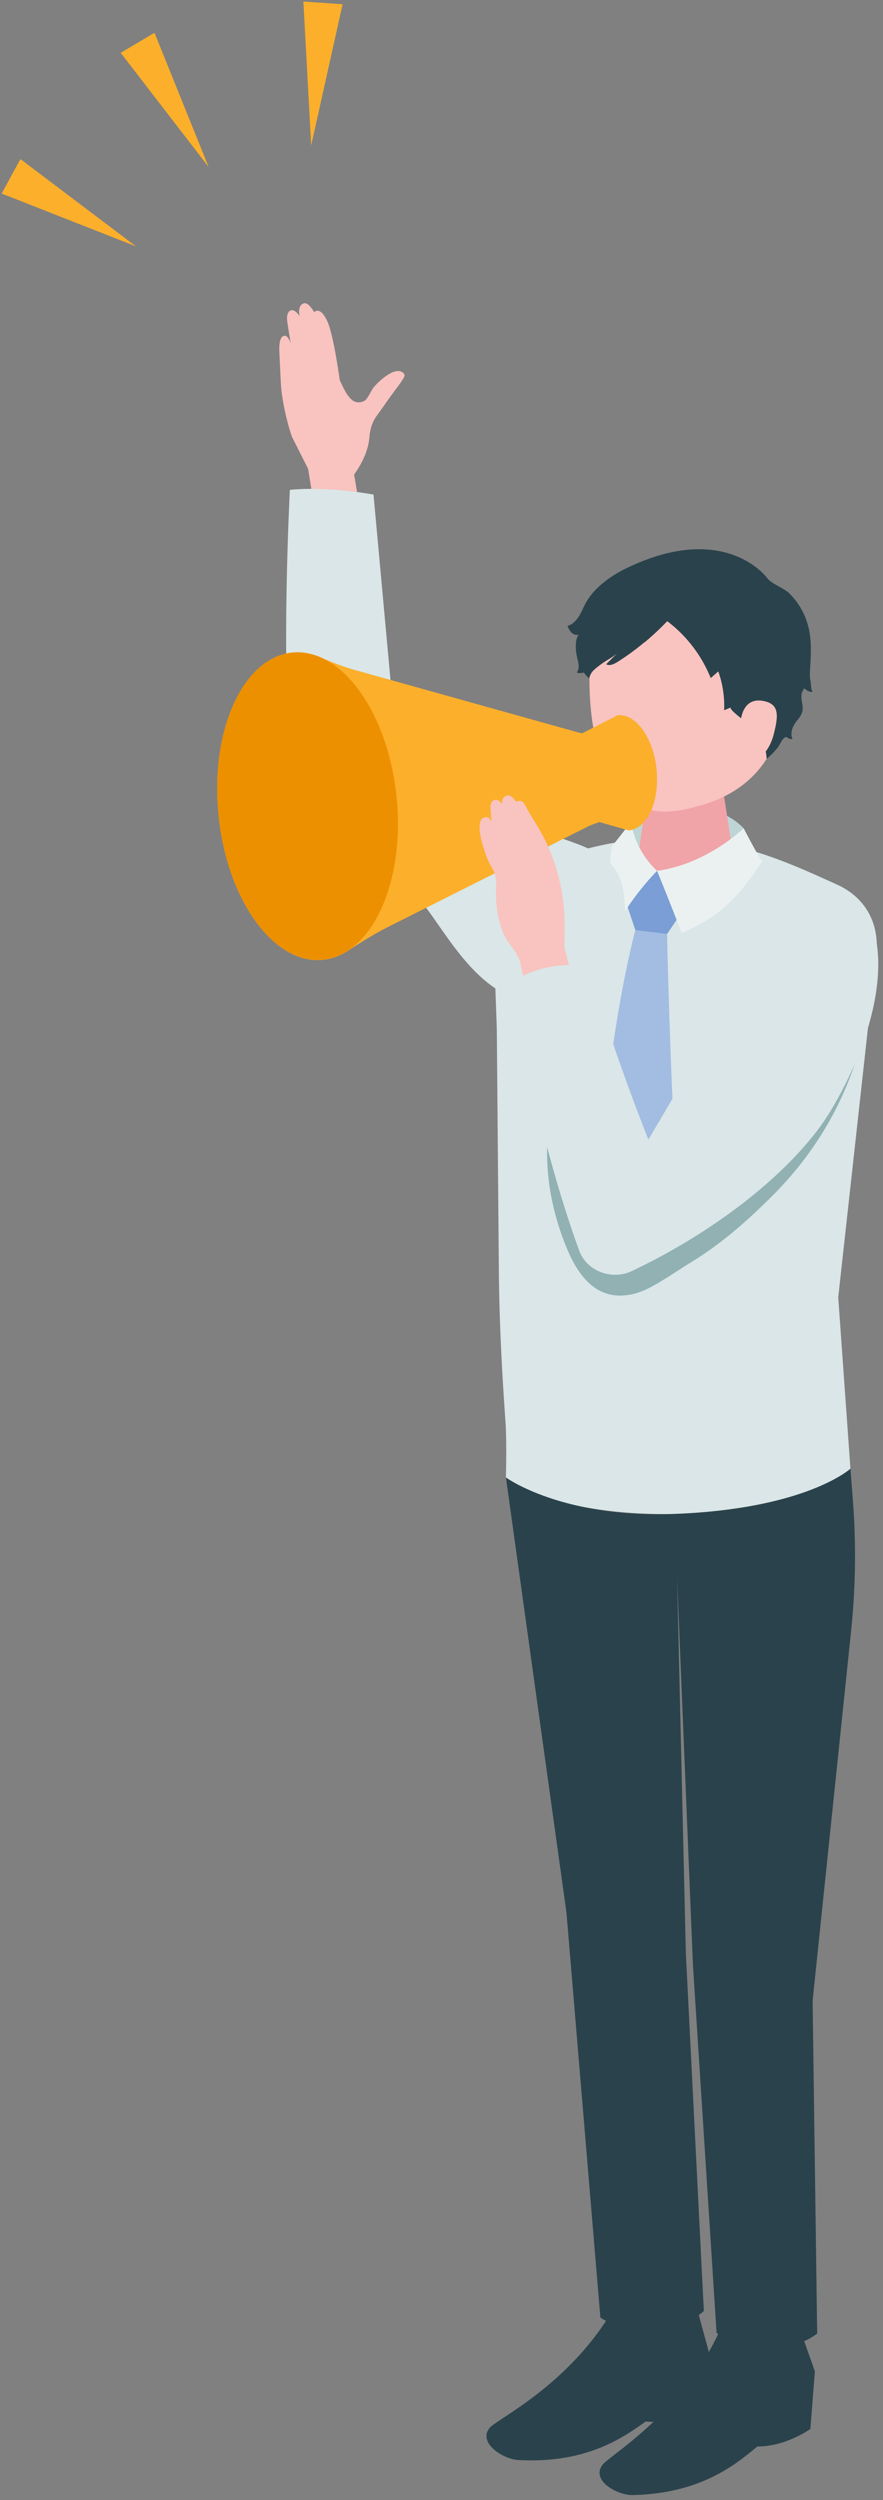 <svg width="136" height="385" fill="none" xmlns="http://www.w3.org/2000/svg"><rect width="100%" height="100%" fill="#808080" stroke="none"/><g clip-path="url(#clip0_347_767)"><path d="M52.766.648l-6.04-.41 1.204 22.164L52.766.648zM23.793 5.052l-5.205 3.08 13.55 17.591-8.345-20.671zM3.142 24.496l-2.884 5.31 20.684 8.134-17.8-13.444z" fill="#FCAF2B"/><path d="M123.169 358.57l2.338 6.602-.691 8.879s-3.815 2.736-8.169 2.696c-2.707 2.181-8.137 7.243-19.165 7.484-2.378.048-6.482-2.198-4.707-4.629 1.092-1.5 12.595-8.045 18.33-21.273 6.177-.609 12.064.233 12.064.233v.008z" fill="#2A424B"/><path d="M107.297 355.297l1.848 6.77-1.342 8.8s-4.008 2.422-8.345 2.037c-2.86 1.958-8.643 6.57-19.655 5.928-2.378-.136-6.298-2.703-4.354-4.989 1.205-1.404 13.15-7.019 19.84-19.741 6.209-.112 12.008 1.195 12.008 1.195z" fill="#2A424B"/><path d="M130.985 226.182l-1.88-26.399 5.768-52.261c.755-4.508-1.053-9.088-5.976-11.31-11.31-5.118-24.555-11.463-45.921-3.088-2.924 1.147-4.025 4.668-5.029 7.636a31.255 31.255 0 00-1.662 11.15l.233 6.474.313 37.051c.064 7.829.458 15.554 1.012 23.359.24 3.433.072 8.743.072 8.743s6.434 5.728 25.487 5.624c20.755-.113 27.575-6.979 27.575-6.979h.008z" fill="#DAE6E7"/><path d="M97.177 126.578c2.586-2.759 12.627-4.034 17.366.979.345 2.447.843 4.035.843 4.035l-8.675 3.112-9.31-1.315s-.457-4.909-.216-6.811h-.008z" fill="#BFD4D5"/><path d="M105.715 118.18c3.735 0 5.719 2.101 5.719 3.914l1.896 12.177c-.177 2.11-3.759 3.818-8.016 3.818-4.258 0-7.567-1.708-7.39-3.818l1.84-12.73c.152-1.853 2.224-3.361 5.959-3.361h-.008z" fill="#F0A4A8"/><path d="M107.249 88.484c10.635.08 13.567 8.054 13.567 17.728 0 12.602-8.297 16.476-12.563 17.719-5.197 1.516-11.647 2.856-15.599-7.075-2.345-5.904-2.265-16.171-.963-20.15 1.132-3.465 4.923-8.31 15.55-8.23l.008.008z" fill="#F9C3C0"/><path d="M96.285 138.53l4.916-4.427 3.791 6.417-2.257 3.321-4.876-.594-1.574-4.717z" fill="#7A9ED5"/><path d="M97.86 143.247l4.883.594s.394 20.743 1.703 42.321c.121 1.974-6.86 6.626-6.86 6.626s-5.333-5.061-5.285-7.003c.65-24.522 5.55-42.538 5.55-42.538h.008z" fill="#A3BCE2"/><path d="M99.233 98.96a42.04 42.04 0 003.534-3.304 20.671 20.671 0 016.699 8.767c.386-.345.779-.69 1.165-1.027.683 1.909.988 3.963.9 5.984.353-.152.706-.296 1.06-.449-.57.241 3.004 2.76 3.285 3 1.446 1.228 2.089 3.064 2.201 4.917.635-.497 1.189-1.082 1.695-1.716.417-.522.562-1.211 1.156-1.58a.28.28 0 01.153-.057c.088 0 .153.073.225.121a.882.882 0 00.755.16c-.386-.818-.04-1.813.498-2.543.329-.449.731-.858.932-1.379.393-1.011-.193-1.95-.032-2.952.04-.265.168-.506.297-.746.016-.032.032-.064.064-.089.088-.056.201.025.273.097.289.264.683.409 1.077.393-.29-.393-.241-1.203-.338-1.685-.136-.633-.096-1.291-.056-1.941.177-2.944.313-5.655-.98-8.398a10.95 10.95 0 00-2.225-3.153c-.859-.85-2.763-1.476-3.406-2.358 0 0-6.498-8.977-21.896-1.412-2.297 1.13-4.843 2.992-6.08 5.294-.362.674-.643 1.404-1.053 2.046-.41.65-.996 1.235-1.735 1.444.169.368.338.753.635 1.034.29.273.715.441 1.108.305-.626.722-.49 2.415-.305 3.289.088.433.225.85.273 1.283.049.434-.008.907-.273 1.26.338.12.715.12 1.052 0 .273.305.539.65.836.922.192-.553.273-.85.723-1.283.417-.401.9-.754 1.373-1.091.747-.53 1.687-.971 2.338-1.62l-1.8 1.796c.539.305 1.205-.016 1.735-.345a38.07 38.07 0 004.113-3l.024.016z" fill="#2A424B"/><path d="M114.093 111.041s.185-3.594 3.277-3.129c2.643.401 2.579 2.11 1.815 5.11-.763 3-2.602 4.42-4.458 4.34-1.855-.081-.634-6.329-.634-6.329v.008z" fill="#F9C3C0"/><path d="M125.145 308.234l5.952-57.169c.699-6.69.78-13.428.257-20.142l-.369-4.749s-6.916 6.297-27.575 6.979c-16.997.561-25.487-5.624-25.487-5.624l9.326 67.021 5.22 62.335s2.443 1.925 7.511 1.805c5.735-.128 8.426-2.8 8.426-2.8l-2.771-55.1-1.35-57.755 2.442 59.576 3.639 56.632s2.916 2.575 7.663 2.591c4.795.016 7.831-2.478 7.831-2.478l-.699-51.122h-.016z" fill="#2A424B"/><path d="M101.201 134.103s2.024 4.973 3.791 9.545c4.924-2.021 8.29-4.588 12.362-11.005-1.173-1.869-2.811-5.086-2.811-5.086s-5.735 5.559-13.342 6.546z" fill="#EBF1F1"/><path d="M101.201 134.102s-3.285-2.743-4.016-7.524c0 0-1.888 2.479-2.948 3.754-.803 5.535.088 8.254 1.26 11.214 2.627-4.395 5.712-7.444 5.712-7.444" fill="#EBF1F1"/><path d="M48.404 78.072l-.948-5.872-2.498-4.95c-.795-2.301-1.59-5.83-1.703-8.261-.12-2.64-.233-4.613-.24-5.254-.009-.963.16-2.046.867-2.03.538.016.892 1.163.892 1.163s-.539-3.208-.563-3.666c-.024-.465.048-1.355.707-1.427.659-.073 1.213.922 1.213.922-.217-1.316.169-1.877.715-1.997.683-.153 1.558 1.371 1.558 1.371s.843-1.034 1.976 1.324c1.012 2.126 1.944 9.136 1.944 9.136.61 1.3 1.157 2.575 2.072 3.185.563.369 1.39.305 1.912-.12.321-.257.964-1.597 1.22-1.917.7-.867 3.423-3.506 4.652-2.174.064.072.128.16.136.256.008.113-.04.217-.088.321-.346.658-.836 1.284-1.277 1.87-.948 1.259-1.832 2.558-2.747 3.834l-.073.096c-.763.986-1.148 2.19-1.237 3.433-.2 2.992-2.353 5.752-2.353 5.752l2.185 13.075-9.181.24.86-8.302v-.008z" fill="#F9C3C0"/><path d="M44.645 75.44s-1.422 27.531.2 41.103c.957 1.661 7.6 9.209 12.845 14.792 3.22 3.433 6.257 5.952 9.004 9.915 4.851 6.979 9.518 14.062 19.197 13.484 3.39-.2 10.257-1.765 10.129-6.185-.12-4.371 1.341-11.647-1.63-15.16-1.8-2.126-4.563-3.129-7.19-4.043-6.273-2.182-10.016-3.722-14.667-8.214-3.695-3.57-7.928-6.674-11.807-10.059l-3.197-34.91s-6.86-1.316-12.884-.73v.008z" fill="#DAE6E7"/><path d="M99.016 112.404c-1.172-1.636-2.57-2.382-3.887-2.262l-5.454 2.784a8.57 8.57 0 01-.619-.136l-34.499-9.642c-1.8-.506-3.534-1.204-5.253-1.942-1.406-.601-2.836-.834-4.217-.706a7.83 7.83 0 00-1.944.426 7.86 7.86 0 00-1.253.553c-.41.217-.82.473-1.213.762a11.78 11.78 0 00-1.71 1.548c-1.093 1.196-2.081 2.704-2.916 4.524a23.17 23.17 0 00-.772 1.886c-1.285 3.553-1.871 7.644-1.815 11.799 0 .377.016.754.032 1.139.048 1.139.145 2.278.281 3.409a39.617 39.617 0 001.093 5.551c.193.722.41 1.428.65 2.126.948 2.784 2.21 5.367 3.776 7.548.192.273.393.538.594.795a18.202 18.202 0 002.49 2.615c.217.184.434.353.65.513.434.321.876.61 1.31.866.659.377 1.333.674 2 .883a8.377 8.377 0 003.333.377c1.358-.121 2.683-.594 3.92-1.404 2.024-1.324 4.065-2.607 6.225-3.698l30.668-15.409c.498-.249 1.028-.426 1.55-.61.08-.032.153-.08.233-.12l4.57 1.307c1.318-.12 2.547-1.107 3.39-2.928 1.671-3.65 1.133-9.257-1.213-12.537v-.017z" fill="#FCAF2B"/><path d="M55.457 106.532c6.257 8.752 7.71 23.728 3.245 33.458-2.233 4.861-5.527 7.492-9.037 7.813-3.51.321-7.253-1.668-10.377-6.048-6.258-8.752-7.712-23.728-3.246-33.458 2.233-4.861 5.527-7.492 9.037-7.813 3.51-.321 7.253 1.669 10.378 6.048z" fill="#ED9000"/><path d="M86.911 145.766s.065-2.936.032-4.163a30.374 30.374 0 00-.385-4.011 29.911 29.911 0 00-2.048-7.027c-.056-.136-.12-.273-.177-.401-.867-1.941-2.048-3.698-3.108-5.511-.274-.465-.515-1.275-1.19-1.331-.031 0-.618.064-.57.136-.016-.024-.65-1.059-1.285-.971-.506.072-.916.441-.843 1.348 0 0-.41-.69-1.012-.658-.603.032-.755.642-.78.955-.023.313.161 2.518.161 2.518s-.217-.786-.699-.818c-2.546-.152-.112 6.209.378 7.123.305.578.667 1.131.851 1.757.265.883.177 1.837.161 2.76a16.572 16.572 0 001.036 6.04c.675 1.813 2.169 2.791 2.675 4.644l1.582 7.316 7.181-1.741-1.968-7.965h.008z" fill="#F9C3C0"/><path d="M86.895 191.2c1.27 3.337 3.141 6.931 6.547 8.005 2.209.698 4.659.145 6.699-.946 2.201-1.171 4.289-2.647 6.41-3.947 4.602-2.823 8.53-6.297 12.353-10.107 6.78-6.77 11.455-14.792 13.848-24.065.779-3.032 2.426-8.944 1.181-11.815-5.486 6.794-9.92 17.126-14.996 24.225a66.606 66.606 0 01-15.021 15.112c-1.309.947-2.691 1.861-4.265 2.222-3.077.698-6.418-.946-8.362-3.304-1.679-2.038-1.743-4.757-3.67-6.803-.651-.69-1.414-1.275-2.057-1.981a8.249 8.249 0 01-1.27-1.837c-.208 5.334.716 10.284 2.595 15.241h.008z" fill="#91B1B3"/><path d="M113.073 153.114l-13.205 22.372s-4.442-10.869-9.422-26.937c-3.631 0-7.543 0-11.438 2.664 3.654 24.481 10.305 41.647 10.305 41.647 1.325 3.073 5.093 4.26 8 2.88 13.888-6.577 25.64-16.292 30.7-24.802 9.012-15.161 8.651-27.972 4.217-31.421-7.221-5.631-16.225 6.923-19.157 13.605v-.008z" fill="#DAE6E7"/></g><defs><clipPath id="clip0_347_767"><path fill="#fff" transform="translate(.258 .239)" d="M0 0h135v384H0z"/></clipPath></defs></svg>